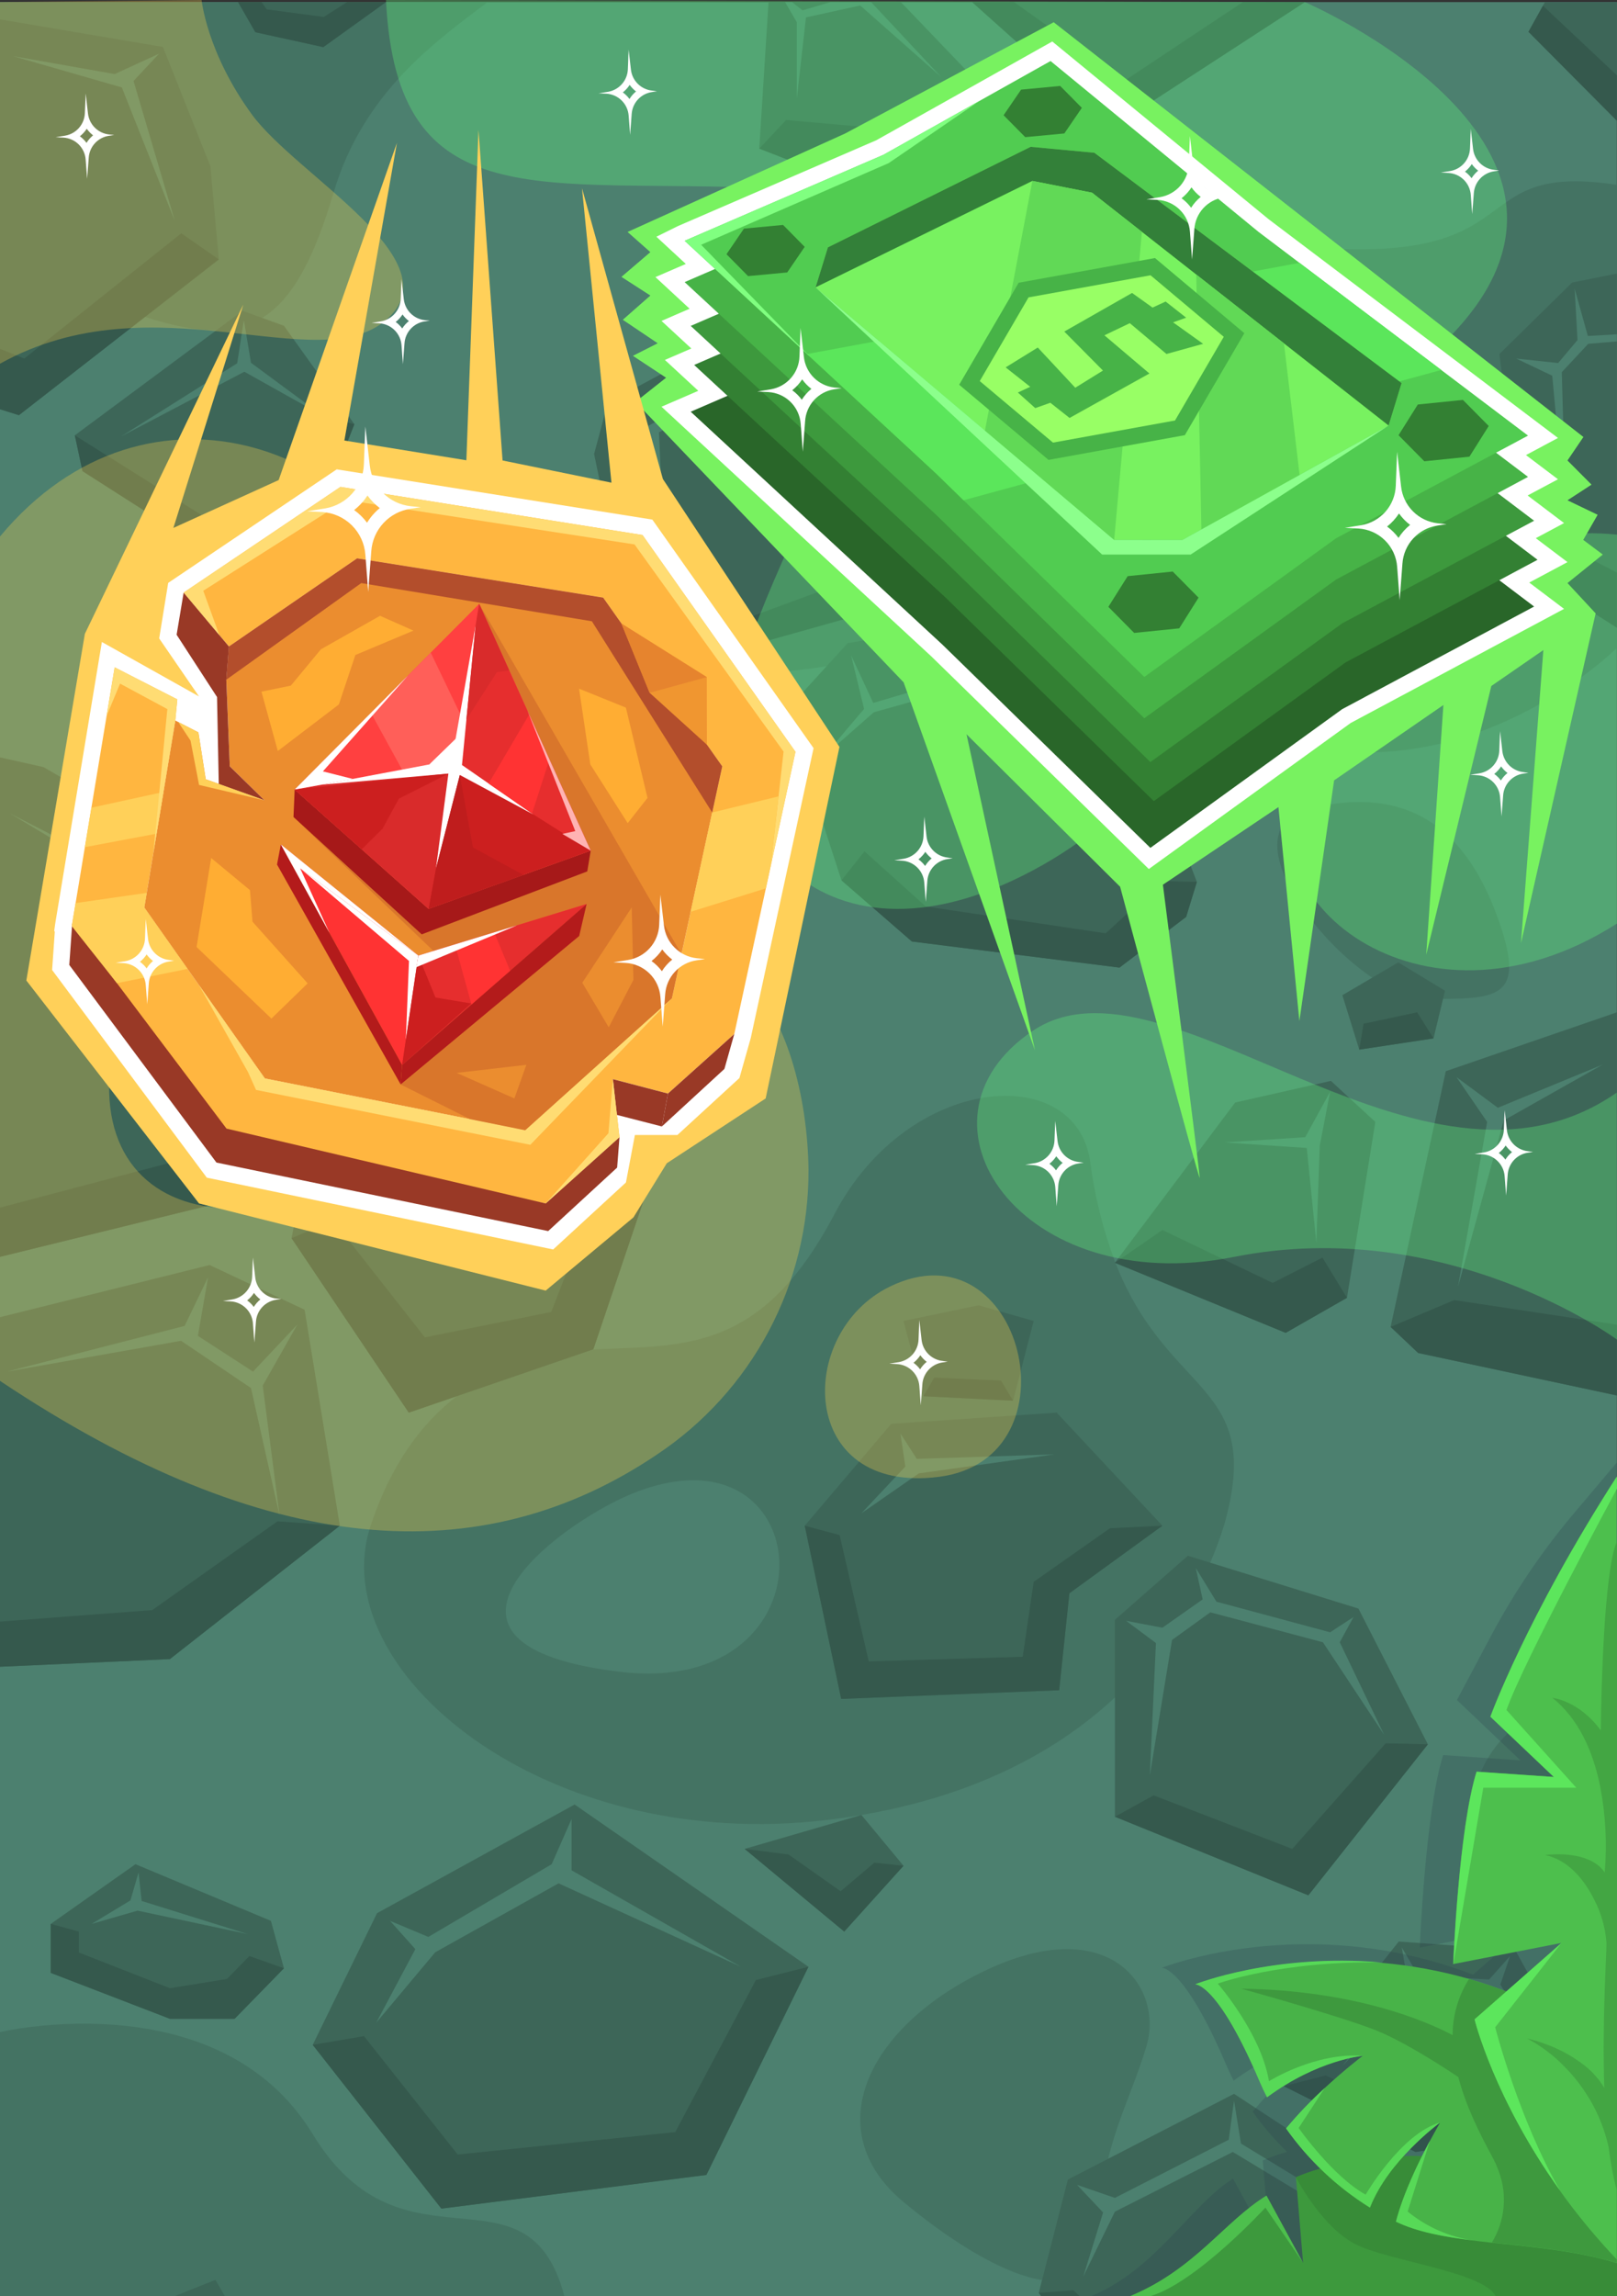 <svg width="386" height="548" viewBox="0 0 386 548" fill="none" xmlns="http://www.w3.org/2000/svg">
<rect x="0" y="0" width="386" height="548" fill="#333333" stroke="none"/>
<g clip-path="url(#clip0_884_20998)">
<g clip-path="url(#clip1_884_20998)">
<path d="M385.97 0.5H0V548H385.97V0.5Z" fill="#4C806F"/>
<path d="M386 44.121C346.62 38.126 369.17 66.181 302.86 57.998C236.55 49.816 212.79 33.451 195.24 65.292C177.69 97.133 100.17 147.667 152.09 158.207C204.01 168.747 235.46 141.652 270.56 149.845C305.66 158.037 300.15 181.835 332 179.338C363.85 176.84 386 154.6 386 154.6V44.121Z" fill="#447363"/>
<path d="M86.24 135.447C60.33 149.065 75.45 164.74 67.32 185.971C61.01 202.466 93.32 213.256 108.42 204.004C123.52 194.753 152.55 180.756 131.58 165.34C109.29 148.945 113.79 120.98 86.24 135.447Z" fill="#447363"/>
<path d="M312.4 193.034C289.89 198.659 323.73 238.403 340.4 238.403C357.07 238.403 364.35 238.752 357.95 220.249C351.55 201.746 339.46 186.27 312.4 193.034Z" fill="#447363"/>
<path d="M116.39 0.5C104.39 9.632 86.78 21.84 79.66 45.899C74.87 62.094 69.66 71.525 62.58 75.871C61.285 76.662 59.898 77.293 58.45 77.749L58 77.929C55.957 78.51 53.844 78.809 51.72 78.819C46.86 78.898 41.25 77.76 34.66 75.651C31.18 74.506 27.423 73.137 23.39 71.545C16.53 68.818 8.79 65.431 0 61.554V0.5H116.39Z" fill="#447363"/>
<path d="M266.29 301.444C266.269 301.403 266.252 301.359 266.24 301.315C263.315 293.544 261.301 285.461 260.24 277.227C256.83 253.248 216.82 256.246 199.24 289.685C181.66 323.125 163.04 320.997 141.65 322.056C130.23 322.625 118.76 325.762 108.99 333.265C100.45 339.839 93.23 349.73 88.46 364.167C77.08 398.526 129.77 442.596 197.77 434.313C230.09 430.387 251.77 418.508 266.14 405.13C269.626 401.913 272.862 398.436 275.82 394.729C278.364 391.551 280.702 388.214 282.82 384.738C284.14 382.58 285.3 380.472 286.34 378.434C286.6 377.935 286.84 377.435 287.08 376.956C287.74 375.597 288.35 374.268 288.89 372.959C290.142 370.08 291.237 367.135 292.17 364.137C302 329.789 279.09 333.975 266.29 301.444ZM147.78 398.976C94.78 392.501 133.14 364.087 149.97 356.874C196.05 337.142 200.8 405.46 147.78 398.976Z" fill="#447363"/>
<path d="M134.72 548H0V484.977C0 484.977 52.27 472.618 74.65 509.335C96.26 544.803 125.85 514.53 134.72 548Z" fill="#447363"/>
<path d="M234.79 470.49C206.79 484.028 195.34 508.606 215.68 525.53C236.02 542.455 260.4 554.214 261.86 532.744C263.32 511.273 269.33 502.691 273.64 488.474C277.95 474.257 264.76 455.994 234.79 470.49Z" fill="#447363"/>
<path d="M385.93 405.461C357.42 403.144 345.72 429.21 354.5 441.259C363.28 453.308 385.91 459.342 385.91 459.342L385.93 405.461Z" fill="#447363"/>
<path d="M145.11 96.073L141.82 108.342L149.87 147.306L164.49 158.166L217.69 143.22L233.6 120.621L220.25 71.116L202.7 65.291L145.11 96.073Z" fill="#3D6658"/>
<path d="M242.92 87.351L241.83 128.094L248.41 138.414L287.53 154.6L312.22 146.957L318.43 110.66L311.3 88.6L252.98 81.486L242.92 87.351Z" fill="#3D6658"/>
<path d="M187.71 169.546L200.87 210.109L217.69 224.705L267.24 230.93L283.15 218.831L285.71 210.468L267.24 162.792L233.6 148.025L202.34 153.51L187.71 169.546Z" fill="#3D6658"/>
<path d="M281.87 159.645L274.68 166.528L281.87 180.635L292.11 186.69L302.83 179.217V163.321L281.87 159.645Z" fill="#3D6658"/>
<path d="M239.02 25.507L212.33 39.025H190.39L181.25 35.468L183.46 0.5H215.05L239.02 25.507Z" fill="#3D6658"/>
<path d="M311.49 0.5L265.5 30.403L232.06 0.5H311.49Z" fill="#3D6658"/>
<path d="M0 4.627L38.89 11.211L50.22 39.675L52.23 61.915L4.52 99.091L0 97.672V4.627Z" fill="#3D6658"/>
<path d="M57.9 74.184L17.86 103.896L19.69 112.439L62.29 139.654L71.25 135.388L84.59 101.229L67.78 77.75L57.9 74.184Z" fill="#3D6658"/>
<path d="M66.31 210.819L67.78 235.556L86.97 237.684L100.14 222.748L93.92 209.58L77.1 206.373L66.31 210.819Z" fill="#3D6658"/>
<path d="M78.56 248.894L69.6 295.512L97.58 337.144L141.64 322.017L159.37 269.535L150.96 258.685L101.23 239.293L78.56 248.894Z" fill="#3D6658"/>
<path d="M0 299.957L58.63 285.55L64.67 267.217L56.07 209.58L10.37 183.074L0 180.756V299.957Z" fill="#3D6658"/>
<path d="M0 314.363L50.04 301.914L72.71 312.584L81.12 364.127L40.56 395.958L0 397.787V314.363Z" fill="#3D6658"/>
<path d="M192.1 364.128L212.76 339.81L252.25 337.143L277.48 364.128L255.28 380.253L252.84 403.392L200.8 405.46L192.1 364.128Z" fill="#3D6658"/>
<path d="M215.68 315.262L220.44 333.226L241.83 334.295L246.76 315.262L233.6 311.525L215.68 315.262Z" fill="#3D6658"/>
<path d="M266.14 301.375L306.91 318.1L321.54 309.738L328.31 267.756L317.7 257.965L294.85 263.13L266.14 301.375Z" fill="#3D6658"/>
<path d="M345.13 255.657L331.96 316.681L338.54 322.905L385.97 333.046V241.6L345.13 255.657Z" fill="#3D6658"/>
<path d="M320.44 237.514L324.47 250.503L342.2 247.825L344.94 236.445L333.79 229.682L320.44 237.514Z" fill="#3D6658"/>
<path d="M385.97 149.804L364.69 136.276L357.92 84.504L375.29 67.429L385.97 65.291V149.804Z" fill="#3D6658"/>
<path d="M385.97 0.5V28.824L364.87 7.594L368.32 1.369L368.8 0.5H385.97Z" fill="#3D6658"/>
<path d="M92.14 0.5L77.18 11.25L60.96 7.693L56.83 0.5H92.14Z" fill="#3D6658"/>
<path d="M283.56 371.301L266.14 386.587V433.584L312.32 452.337L340.85 416.3L324.27 383.899L283.56 371.301Z" fill="#3D6658"/>
<path d="M90 456.604L137.17 430.668L192.99 469.393L168.62 519.077L105.36 527.11L74.65 488.026L90 456.604Z" fill="#3D6658"/>
<path d="M177.76 441.259L201.53 460.991L215.68 445.285L205.63 433.166L177.76 441.259Z" fill="#3D6658"/>
<path d="M32.34 444.914L64.67 458.432L67.78 469.751L56 481.81H40.56L12.12 470.85V459.161L32.34 444.914Z" fill="#3D6658"/>
<path d="M331.34 523.823L327.45 548.001H248.54L247.97 547.212L248.75 544.154H248.76L254.92 520.176L264.53 515.221L294.58 499.715L331.34 523.823Z" fill="#3D6658"/>
<path d="M306.47 497.886L337.92 513.591L375.22 507.747L379.6 497.886L361.69 465.375L333.9 463.367L306.47 497.886Z" fill="#3D6658"/>
<path d="M385.97 523.094L385.95 548.001H339.93L343.04 524.562L385.97 523.094Z" fill="#3D6658"/>
<path d="M53.68 548H41.71L51.43 544.104L53.68 548Z" fill="#3D6658"/>
<path d="M156.63 140.902L169.24 150.863L214.22 134.318L224.82 118.043L233.6 120.621L217.69 143.22L164.49 158.166L149.87 147.306L156.63 140.902Z" fill="#35594D"/>
<path d="M252.25 127.025L283.15 143.57L306 136.277L312.22 146.957L287.53 154.6L248.41 138.415L241.83 128.094L252.25 127.025Z" fill="#35594D"/>
<path d="M187.65 28.644L211.78 30.782L228.12 21.99L239.02 25.497L212.33 39.025H190.39L181.25 35.468L187.65 28.644Z" fill="#35594D"/>
<path d="M311.49 0.5L265.5 30.403L232.06 0.5H242.07L268.42 19.283L296.68 0.5H311.49Z" fill="#35594D"/>
<path d="M79.48 291.235L101.42 319.17L131.58 313.125L148.04 270.784L159.37 269.535L141.64 322.017L97.58 337.143L69.6 295.511L79.48 291.235Z" fill="#35594D"/>
<path d="M277.48 293.553L303.81 306.181L315.69 300.137L321.54 309.738L306.91 318.1L266.14 301.376L277.48 293.553Z" fill="#35594D"/>
<path d="M347.14 310.277L385.97 316.152V333.047L338.54 322.906L331.96 316.682L347.14 310.277Z" fill="#35594D"/>
<path d="M325.5 244.327L338.3 241.6L342.2 247.824L324.47 250.501L325.5 244.327Z" fill="#35594D"/>
<path d="M206.36 203.176L220.99 216.334L263.95 222.748L277.48 210.289L285.71 210.469L283.15 218.831L267.24 230.93L217.69 224.706L200.87 210.109L206.36 203.176Z" fill="#35594D"/>
<path d="M284.79 176.31L292.47 179.158L299 175.381L302.83 179.218L292.11 186.691L281.87 180.636L274.68 166.529L279.06 167.708L284.79 176.31Z" fill="#35594D"/>
<path d="M370.72 128.803L385.97 136.636V149.804L364.69 136.276L370.72 128.803Z" fill="#35594D"/>
<path d="M368.32 1.369L385.97 17.964V28.814L364.87 7.583L368.32 1.369Z" fill="#35594D"/>
<path d="M17.86 103.895L58.57 129.511L67.35 128.572L79.05 99.988L84.59 101.227L71.25 135.386L62.29 139.652L19.69 112.437L17.86 103.895Z" fill="#35594D"/>
<path d="M0 288.218L49.43 275.17L56.13 262.592L64.67 267.218L58.63 285.551L0 299.958V288.218Z" fill="#35594D"/>
<path d="M0 83.264L5.8 85.572L43.28 55.68L52.23 61.914L4.52 99.09L0 97.671V83.264Z" fill="#35594D"/>
<path d="M92.14 0.5L77.18 11.25L60.96 7.693L56.83 0.5H62.45L63.65 2.238L77.3 4.047L82.84 0.5H92.14Z" fill="#35594D"/>
<path d="M223 328.781L238.96 329.491L241.83 334.296L220.44 333.227L223 328.781Z" fill="#35594D"/>
<path d="M71 228.351L85.88 230.04L93.78 220.139L100.14 222.746L86.97 237.683L67.78 235.555L71 228.351Z" fill="#35594D"/>
<path d="M0 387.008L36.33 384.271L66.24 363.08L81.12 364.129L40.56 395.96L0 397.788V387.008Z" fill="#35594D"/>
<path d="M74.65 488.026L86.89 485.947L109.26 514.202L161.19 508.847L180.44 472.56L192.99 469.393L168.62 519.077L105.36 527.11L74.65 488.026Z" fill="#35594D"/>
<path d="M12.12 459.162L18.82 460.99V465.986L40.56 474.508L54.17 472.31L59.53 466.835L67.78 469.752L56 481.811H40.56L12.12 470.851V459.162Z" fill="#35594D"/>
<path d="M192.1 364.129L200.43 366.367L207.38 396.509L244.13 395.41L246.76 377.517L264.97 364.728L277.48 364.129L255.28 380.254L252.84 403.393L200.8 405.461L192.1 364.129Z" fill="#35594D"/>
<path d="M177.76 441.258L188.24 442.597L200.68 451.369L208.72 444.545L215.68 445.284L201.53 460.99L177.76 441.258Z" fill="#35594D"/>
<path d="M266.14 433.585L275.39 428.479L308.48 441.258L330.79 416.051L340.85 416.301L312.32 452.338L266.14 433.585Z" fill="#35594D"/>
<path d="M306.47 497.886L316.47 495.328L339.02 506.288L368.51 502.631L372.9 496.297L379.6 497.886L375.22 507.747L337.92 513.591L306.47 497.886Z" fill="#35594D"/>
<path d="M257.72 548H248.54L247.97 547.211L256.26 546.602L257.72 548Z" fill="#35594D"/>
<path d="M158.76 134.378L154.01 104.725L145.96 96.662L154.5 101.767L197.28 78.868L202.76 68.078L200.94 79.468L206.18 80.297L216.9 73.493L211.17 82.075L219.58 114.336L208.13 83.854L198.38 81.486L157.3 103.186L158.76 134.378Z" fill="#4C806F"/>
<path d="M224.67 18.384L205.34 1.309L192.4 4.157L190.21 23.549V5.316L187.41 0.5H189.08L191.58 2.468L198.26 0.5H207.95L224.67 18.384Z" fill="#4C806F"/>
<path d="M3.12 13.398L27.37 17.674L37.97 12.809L31.88 19.333L41.75 52.782L29.08 20.871L3.12 13.398Z" fill="#4C806F"/>
<path d="M253.71 119.79V94.174L246.52 88.119L253.71 90.847L252.98 83.613L256.39 90.617L301 95.832L309.9 90.727L302.71 98.44L309.9 123.827L299.78 98.32L256.64 93.055L253.71 119.79Z" fill="#4C806F"/>
<path d="M197.77 179.516C197.77 179.066 206.27 169.195 206.27 169.195L203.16 156.377L208.46 167.767L233.05 160.473L234.05 150.482L236.7 160.473L257.63 169.635L265.77 164.12L260.1 171.503L273.63 208.15L257.17 172.392L235 162.611L208.58 169.995L197.77 179.516Z" fill="#4C806F"/>
<path d="M373.83 125.247L370.54 89.669L361.94 85.573L371.95 86.642L376.57 81.167L375.89 68.898L379.04 80.188L385.97 79.788V81.487L379.13 82.056L372.82 88.82L373.83 125.247Z" fill="#4C806F"/>
<path d="M28.95 104.136L56.62 86.701L58.21 76.381L59.91 86.582L76.86 99.09L58.33 88.72L28.95 104.136Z" fill="#4C806F"/>
<path d="M81.67 289.635L89.99 262.51L80.76 250.761L92.46 259.753L102.15 256.726V241.959L105.8 256.456L144.65 267.576L105.53 259.573L93 262.95L81.67 289.635Z" fill="#4C806F"/>
<path d="M51.87 257.795L41.81 217.762L2.32 194.104L42.91 214.915L54.06 211.358L45.29 217.582L51.87 257.795Z" fill="#4C806F"/>
<path d="M1.65 327.352L44.07 316.442L49.67 304.822L47.24 318.819L60.4 327.352L71 316.092L62.72 330.679L66.74 361.75L59.91 331.268L43.22 319.998L1.65 327.352Z" fill="#4C806F"/>
<path d="M205.63 361.162L216.11 350.012L214.95 342.119L218.85 348.174L251.7 347.105L219.34 351.64L205.63 361.162Z" fill="#4C806F"/>
<path d="M292.2 272.652L311.58 271.403L317.52 260.553L315.05 273.421L314.23 296.67L311.94 273.98L292.2 272.652Z" fill="#4C806F"/>
<path d="M348.05 307.07L355 267.756L347.69 257.076L357.56 264.379L382.61 254.059L358.97 267.396L348.05 307.07Z" fill="#4C806F"/>
<path d="M274.48 423.724L275.94 392.122L268.81 386.827L277.48 388.476L287.09 381.712L285.45 374.219L290.38 382.261L317.52 389.565L323.11 385.918L319.82 391.943L330.42 414.042L315.8 391.943L288.92 384.799L279.78 391.393L274.48 423.724Z" fill="#4C806F"/>
<path d="M89.82 482.73L99.15 465.186L93.11 458.433L102.25 462.269L131.69 444.915L136.44 434.135V446.374L176.85 469.393L133.34 449.481L103.9 465.926L89.82 482.73Z" fill="#4C806F"/>
<path d="M21.87 459.162L31.13 453.557L33.08 446.863L33.81 453.687L59.17 461.6L32.84 455.995L21.87 459.162Z" fill="#4C806F"/>
<path d="M320.49 493.01L335.97 472.678L334.63 464.766L338.53 471.46L355.47 472.439L360.47 466.834L358.15 473.648L371.93 495.328L355.84 474.507L338.41 474.387L320.49 493.01Z" fill="#4C806F"/>
<path d="M258.57 543.365L263.33 528.029L257.11 521.445L266.14 524.552L293.31 510.675L294.58 501.354L296.24 511.584L318.72 525.282L329.14 524.922L318.54 528.759L316.53 546.592L316.47 526.99L294.29 513.592L266.14 527.839L258.57 543.365Z" fill="#4C806F"/>
<path d="M383.14 531.985L353.03 533.934L348.98 548.001H348.75L349.99 533.324L344.75 525.531L351.94 531.256L383.14 531.985Z" fill="#4C806F"/>
<g style="mix-blend-mode:multiply" opacity="0.25">
<path d="M260.49 547.99H269.82L275.55 547.7L349 544.003H378V506.038C378.3 505.868 378 500.203 378 500.043V499.174V498.785L378.3 493.1L380.45 453.276L380.91 444.824L381.91 426.231L384.89 371.661L385.75 355.675L385.97 352.438V349.031L376.44 360.321C368.51 369.591 361.622 379.702 355.9 390.473L347.79 405.739L362.94 420.126L344.5 418.868C340.21 432.495 338.92 464.826 338.92 464.826L347.21 463.207L347.9 463.077L364.6 459.81H364.71L356.55 466.974L351.64 471.28C348.633 470.127 345.663 469.128 342.73 468.282C335.9 466.327 328.898 465.035 321.82 464.426C295.97 462.198 277.33 469.641 277.33 469.641C277.33 469.641 282.64 469.132 292.74 492.86C293.27 494.099 293.85 495.338 294.49 496.567C296.1 495.378 297.69 494.329 299.23 493.409C300.08 492.89 300.91 492.41 301.73 491.991C310.57 487.255 317.31 486.676 317.31 486.676C316.94 486.965 313.31 489.753 308.9 493.759L308.26 494.349C306.34 496.117 304.31 498.095 302.36 500.173C301.21 501.412 300.09 502.691 299.03 503.98C301.464 507.417 304.209 510.624 307.23 513.561C305.261 514.129 303.328 514.813 301.44 515.609L302.15 524.141L302.41 527.209L303.15 536.051L299.54 529.517L298.14 526.939L294.35 519.945C284.37 526.12 276 541.566 260.49 547.99ZM327.06 510.594C329.718 507.671 332.637 504.996 335.78 502.601V502.681C335.55 503.081 334.62 504.679 333.38 506.987C332.81 508.056 332.18 509.285 331.51 510.604C330 510.534 328.53 510.534 327.06 510.594Z" fill="#27404D"/>
</g>
<path d="M386 537.729V547.99H269.82C285.3 541.565 292.37 530.106 302.35 524.011L311.07 540.097L309.36 519.655C322.6 513.991 345.87 512.392 358.25 518.457C368.43 523.428 377.789 529.927 386 537.729Z" fill="#3D993D"/>
<path d="M386 537.73V547.991H357C354.16 542.306 332.56 539.768 324.13 535.882C315.7 531.995 309.34 519.607 309.34 519.607C322.58 513.942 345.85 512.343 358.23 518.408C368.421 523.393 377.786 529.909 386 537.73Z" fill="#388C38"/>
<path d="M285.3 473.618C285.3 473.618 290.08 473.159 299.2 493.39C299.69 494.479 300.2 495.628 300.71 496.837C301.22 498.046 301.71 499.075 302.28 500.184L302.46 500.544C314.59 491.552 325.28 490.653 325.28 490.653C324.89 490.952 320.91 494.01 316.23 498.326C312.937 501.322 309.853 504.54 307 507.957C309.423 511.403 312.165 514.614 315.19 517.548C318.769 521.085 322.73 524.215 327 526.88C328.908 522.338 331.618 518.175 335 514.591C337.662 511.672 340.58 508.997 343.72 506.598V506.678C343.49 507.078 342.56 508.676 341.32 510.984C340.75 512.053 340.11 513.282 339.45 514.611C336.857 519.601 334.774 524.84 333.23 530.247C338.39 532.704 344.81 533.893 351.81 534.742C352.11 534.742 352.43 534.832 352.74 534.862L353.34 534.932C354.27 535.052 355.22 535.152 356.17 535.252C363.23 536.021 370.7 536.671 377.97 538.119C380.67 538.641 383.341 539.308 385.97 540.118V509.535L379.58 501.213L378.02 499.215L373.5 493.33L369.5 488.155L361.63 477.914L359.63 475.307C356.623 474.154 353.653 473.155 350.72 472.309C343.89 470.354 336.888 469.062 329.81 468.453C303.94 466.175 285.3 473.618 285.3 473.618Z" fill="#48B348"/>
<path d="M296.29 474.616C296.29 474.616 318.65 480.801 327.9 484.338C334.19 486.745 343.08 492.33 348.12 495.707C349.89 502.551 353.17 509.115 356.12 514.55C356.771 515.726 357.327 516.952 357.78 518.217C358.812 520.987 359.2 523.956 358.914 526.899C358.628 529.841 357.676 532.681 356.13 535.201C363.19 535.971 370.66 536.62 377.93 538.069C380.631 538.591 383.301 539.258 385.93 540.067V509.535L379.54 501.212L377.98 499.214L373.46 493.329L369.46 488.154L361.59 477.913L359.59 475.306C356.583 474.154 353.613 473.154 350.68 472.309C348.126 476.312 346.766 480.959 346.76 485.706C340.47 482.359 323.38 475.006 296.29 474.616Z" fill="#3E993E"/>
<path d="M359.64 475.236L352 481.94C352 481.94 356.59 500.793 372.47 522.903V522.963C374.16 525.321 375.97 527.708 377.93 530.116C378.46 530.776 379.01 531.445 379.57 532.114C381.57 534.472 383.67 536.86 385.93 539.228V352.398L385.88 352.468C364.33 385.998 355.75 409.696 355.75 409.696L370.9 424.083L352.46 422.824C349.28 432.925 347.75 453.276 347.17 463.137C346.97 466.584 346.88 468.752 346.88 468.752L356.51 466.874L372.56 463.737H372.67L359.64 475.236Z" fill="#4DBF4D"/>
<path d="M386 355.285C386 355.285 363.77 396.368 359.61 408.107L376.28 426.66H354.08L346.92 468.802C346.92 468.802 348.21 436.501 352.5 422.844L370.94 424.103L355.79 409.716C355.79 409.716 364.38 385.987 385.97 352.418L386 355.285Z" fill="#5CE65C"/>
<path d="M356.92 483.829C356.92 483.829 362.56 505.809 372.47 522.904C356.59 500.784 352 481.941 352 481.941L372.71 463.768L356.92 483.829Z" fill="#5CE65C"/>
<path d="M290.7 473.419C290.7 473.419 301.03 485.248 302.92 496.698C302.92 496.698 313.92 489.794 325.28 490.643C325.28 490.643 314.59 491.562 302.46 500.534C301.82 499.305 301.24 498.067 300.71 496.828C290.61 473.099 285.3 473.569 285.3 473.569C285.3 473.569 303.94 466.126 329.79 468.354C305.47 467.974 290.7 473.419 290.7 473.419Z" fill="#57D957"/>
<path d="M343.78 506.538C343.35 506.858 331.27 515.85 327.03 526.86C319.15 521.976 312.337 515.553 307 507.977C309.853 504.56 312.937 501.342 316.23 498.346L310 507.867C310 507.867 318.2 519.516 326 523.773C326 523.773 334.33 509.296 343.78 506.538Z" fill="#57D957"/>
<path d="M351.81 534.713C344.81 533.864 338.39 532.715 333.23 530.218C334.89 523.634 338.76 515.761 341.32 510.955L336.03 527.81C340.556 531.514 346.015 533.903 351.81 534.713Z" fill="#57D957"/>
<path d="M364.5 486.486C367.84 488.254 370.877 490.54 373.5 493.26C375.179 494.948 376.699 496.788 378.04 498.755C378.57 499.524 379.04 500.323 379.58 501.172C381.629 504.678 383.12 508.479 384 512.442C384.24 514.44 384.54 516.289 384.88 518.077C385.2 519.736 385.56 521.314 385.97 522.773V367.914C385.485 369.113 385.123 370.359 384.89 371.631C382.37 383.78 382.13 412.973 382.13 412.973C376.82 405.78 370.57 405.21 370.57 405.21C377.11 410.405 380.37 418.498 381.95 426.191C383.287 433.005 383.663 439.973 383.07 446.892C382.51 446.056 381.789 445.339 380.95 444.784C376.36 441.637 368.86 442.726 368.86 442.726C374.24 443.865 378.1 448.451 380.49 453.236C382.211 456.489 383.233 460.066 383.49 463.737C383.49 467.104 382.42 482.719 382.97 498.315C381.771 496.3 380.216 494.52 378.38 493.06C375.712 490.95 372.733 489.265 369.55 488.064C367.908 487.415 366.22 486.887 364.5 486.486Z" fill="#43A643"/>
<path d="M311.07 540.047L302.07 526.869C302.07 526.869 285.75 544.653 274.64 547.99H269.79C285.27 541.566 292.34 530.106 302.32 524.012L311.07 540.047Z" fill="#4DBF4D"/>
<path opacity="0.3" d="M0 329.559C63.89 372.21 115 375.278 156.74 347.203C167.957 339.751 177.144 329.63 183.473 317.75C189.803 305.869 193.077 292.603 193 279.145C192.6 244.797 173.08 198.689 125.48 250.082C77.88 301.475 23.72 298.618 26.12 256.916C28.52 215.214 120.86 199.218 105.9 152.421C90.94 105.624 35.2 85.792 0 128.043V329.559Z" fill="#FFD34D"/>
<path opacity="0.3" d="M92.14 0C94.71 52.672 129.34 42.351 183.96 44.959C238.58 47.567 191.79 114.096 178.37 155.088C164.95 196.081 194.96 235.225 246.52 207.75C298.08 180.276 306.69 119.081 344.94 81.536C392.1 35.188 311.49 0.5 311.49 0.5L92.14 0Z" fill="#65FF7F"/>
<path opacity="0.3" d="M386 220.419C338.25 250.801 295.28 212.107 312.22 187.539C329.16 162.971 343.57 123.268 386 127.594V220.419Z" fill="#65FF7F"/>
<path opacity="0.3" d="M385.93 260.763C339.38 293.183 278.33 224.616 246.52 246.027C214.71 267.437 243.71 310.098 294.58 299.977C345.45 289.857 386 319.709 386 319.709L385.93 260.763Z" fill="#65FF7F"/>
<path opacity="0.3" d="M212.4 307.069C189.88 318.059 190.46 356.804 224.18 352.458C257.9 348.112 244.12 291.604 212.4 307.069Z" fill="#FFD34D"/>
<path opacity="0.3" d="M0 86.801C36.61 66.419 75.67 90.507 92.14 76.38C108.61 62.253 70.88 42.012 60.14 27.335C49.4 12.659 48.12 0 48.12 0L0 0.5V86.801Z" fill="#FFD34D"/>
<path d="M149.81 55.359L155.25 60.175L148.34 66.079L155.25 70.535L148.67 76.32L157 81.925L151.08 84.922L159 90.147L151.71 95.912L215.71 162.851L247.06 250.661L230.72 175.24L267.39 211.636C267.39 211.636 286.39 282.472 286.39 281.083C286.39 279.694 277.6 211.147 277.6 211.147L305.18 192.624L310.18 243.687L318.47 186.24L344.56 168.256L340.46 227.852L356 163.72L368.42 155.148L363.08 225.084L380.9 146.386L374.18 139.153L382.61 132.349L377.94 128.852L381.38 122.857L374.18 119.401L379.92 115.664L374.18 109.899L377.98 104.294L251.53 5.305L201.73 31.87L149.81 55.359Z" fill="#78F260"/>
<path d="M228.77 162.951L222.31 156.646L191.47 128.123L157.91 97.071L166.69 93.274L158.72 85.901L165.03 83.174L157.91 76.59L164.62 73.682L156.46 66.129L163.71 62.992L156.69 56.498L161.8 53.97L209.19 33.469L231.94 20.71L251.19 9.9L302.82 52.302L312.54 59.655L346.38 85.222L371.91 104.524L364.27 108.61L371.91 114.385L364.66 118.252L373.36 124.836L366.62 128.442L374.18 134.157L365.05 139.033L373.36 145.317L322.44 172.542L274.24 207.4L228.77 162.951Z" fill="white"/>
<path d="M366.21 144.758L320.39 169.255L274.61 202.355L231.47 160.194L224.97 153.85L194.09 125.286L164.88 98.26L212.35 77.739L252.24 55.359L301.88 96.132L311.66 103.525L345.5 129.102L366.21 144.758Z" fill="#296629"/>
<path d="M367.03 133.598L321.2 158.096L275.43 191.195L232.28 149.024L225.79 142.68L194.91 114.116L165.7 87.1L213.17 66.569L253.05 44.19L302.69 84.962L312.47 92.365L346.32 117.932L367.03 133.598Z" fill="#338033"/>
<path d="M366.21 124.277L320.39 148.775L274.61 181.875L231.47 139.703L224.97 133.369L194.09 104.805L164.88 77.78L212.35 57.248L252.24 34.879L301.88 75.642L311.66 83.045L345.5 108.612L366.21 124.277Z" fill="#3D993D"/>
<path d="M364.76 113.816L318.94 138.314L273.16 171.414L230.02 129.252L223.52 122.908L192.64 94.344L163.43 67.329L210.9 46.798L250.78 24.418L300.42 65.191L310.2 72.584L344.05 98.161L364.76 113.816Z" fill="#47B347"/>
<path d="M364.76 103.965L318.94 128.462L273.16 161.562L230.02 119.391L223.52 113.057L192.64 84.493L163.43 57.467L210.9 36.936L250.78 14.566L300.42 55.339L310.2 62.733L344.05 88.309L364.76 103.965Z" fill="#51CC51"/>
<path d="M344.05 88.299L230 119.391L223.5 113.057L192.64 84.493C216.31 80.136 276.75 68.937 310.2 62.732L344.05 88.299Z" fill="#5BE65B"/>
<path d="M197.63 59.035L194.69 68.576L265.97 128.852L282.25 128.861L331.48 101.556L334.58 91.426L261.24 36.456L246.03 35.037L197.63 59.035Z" fill="#78F260"/>
<path d="M194.69 68.576L246.44 43.18L260.68 45.987L331.48 101.556L334.58 91.426L261.24 36.456L246.03 35.037L197.63 59.035L194.69 68.576Z" fill="#338039"/>
<path d="M355.38 101.668L349.22 95.443L338.45 96.542L333.85 103.866L340 110.09L350.77 108.991L355.38 101.668Z" fill="#338033"/>
<path d="M286.11 142.641L279.95 136.406L269.19 137.505L264.58 144.829L270.74 151.053L281.5 149.964L286.11 142.641Z" fill="#338033"/>
<path d="M258.25 25.737L253.08 20.512L243.75 21.391L239.57 27.505L244.74 32.731L254.07 31.851L258.25 25.737Z" fill="#338033"/>
<path d="M192.09 58.917L186.93 53.682L177.59 54.561L173.42 60.675L178.58 65.9L187.92 65.021L192.09 58.917Z" fill="#338033"/>
<path d="M194.69 68.578L265.97 128.853L282.25 128.863L331.48 101.558L284.22 132.35H263.09L194.69 68.578Z" fill="#8CFF8C"/>
<path d="M246.44 43.18L235.12 102.765L265.97 128.852L272.59 55.339L260.68 45.987L246.44 43.18Z" fill="#61D956"/>
<path d="M285.56 65.519L286.79 126.334L310.23 113.336L306.5 81.945L285.56 65.519Z" fill="#61D956"/>
<path d="M228.97 91.826L243.17 67.479L275.71 61.584L297.04 79.518L282.84 103.855L250.3 109.76L228.97 91.826Z" fill="#47B347"/>
<path d="M292.13 80.386L274.65 65.699L245.53 70.974L233.88 90.946L251.36 105.633L280.49 100.358L292.13 80.386Z" fill="#98FF65"/>
<path d="M163.43 57.468L210.91 36.937L233.83 24.068L212.13 38.935L167.37 58.417L193.49 85.272L163.43 57.468Z" fill="#80FF80"/>
<path d="M278.45 84.483L287.2 82.055L280.03 76.93L283.15 75.821L278.25 71.964L275.13 73.413L270.24 69.916L254.06 79.128L263.29 88.439L256.68 92.535L247.73 82.944L240.06 87.68L245.93 92.316L242.98 93.684L247.13 97.401L250.73 96.122L255.32 99.749L274.38 89.138L263.64 80.027L269.7 77.129L278.45 84.483Z" fill="#47B347"/>
<path d="M20.26 151.272L58.07 72.714L41.39 125.995L66.52 114.575L94.75 34.109L82.21 105.134L111.33 109.85L114.22 31.012L119.97 109.9L145.96 115.195L138.93 44.929L158.24 114.326L200.39 178.257L182.77 262.161L159.17 277.627L151.21 290.545L130.26 308.019L47.51 287.218L6.29 234.007L20.26 151.272Z" fill="#FFD059"/>
<path d="M49.37 281.063L12.44 231.499L13.08 222.357L12.94 222.187L13.19 220.369L24.32 153.22L47.5 166.208L38 152.371L40.15 139.113L80.38 112.018L155.72 124.007L194.21 178.557L179.21 247.754L176.51 257.285L161.7 270.883H151.56L149.42 282.212L132.05 298.198L49.37 281.063Z" fill="white"/>
<path d="M189.89 179.425L175.28 246.784L159.45 260.991L146.3 257.554L147.88 271.392L130.26 287.217L53.6 272.021L17.23 220.468L27.37 159.264L42.33 166.917L41.85 171.962L34.45 216.602L44.77 231.228V231.238L60.9 254.087L60.91 254.107L63.23 257.384L125.37 269.703L160.39 238.232L172.4 182.902L143.98 142.639L85.24 133.268L54.65 154.298L43.84 141.42L81.27 116.203L153.38 127.693L189.89 179.425Z" fill="#FFB640"/>
<path d="M172.4 182.902L160.39 238.232L125.37 269.703L63.23 257.384L60.91 254.107L60.9 254.087L44.77 231.238V231.228L34.45 216.602L41.85 171.962L47.36 174.79L49.11 185.979L63.12 190.995L54.85 182.902L54.02 162.221L54.65 154.298L85.24 133.268L143.98 142.639L172.4 182.902Z" fill="#EB8D2F"/>
<path d="M54.65 154.298L54.02 162.221L86.23 139.162L141.29 148.274L170.01 193.912L172.4 182.902L143.98 142.639L85.24 133.268L54.65 154.298Z" fill="#B34E2C"/>
<path d="M147.88 271.392L147.32 278.656L130.86 293.812L51.67 277.457L16.54 230.3L17.23 220.469L54.07 269.354L130.26 287.218L147.88 271.392Z" fill="#993926"/>
<path d="M175.28 246.783L172.93 255.106L158 268.843L159.45 260.99L175.28 246.783Z" fill="#993926"/>
<path d="M148.34 148.812L168.72 161.601L168.75 177.736L155.08 165.347L148.34 148.812Z" fill="#F09630"/>
<path d="M43.84 141.42L42.16 151.491L51.81 166.357L52.22 187.098L63.12 190.995L54.85 182.902L54.02 162.221L54.65 154.298L43.84 141.42Z" fill="#993926"/>
<path d="M158 268.844L147.27 266.087L146.3 257.555L159.45 260.992L158 268.844Z" fill="#993926"/>
<path d="M155.08 165.347L168.72 161.601L148.34 148.812L155.08 165.347Z" fill="#E6842E"/>
<path d="M160.39 238.232L126.59 273.22L61.12 260.122L59.2 255.866L47.51 235.125L60.91 254.108L63.23 257.385L125.37 269.703L160.39 238.232Z" fill="#FFDC73"/>
<path d="M52.36 151.571L48.52 140.991L82.6 119.34L151.47 129.931L187.05 179.375L184 206.591L189.89 179.425L153.38 127.693L81.27 116.203L43.84 141.42L52.36 151.571Z" fill="#FFDC73"/>
<path d="M146.3 257.555L147.88 271.392L130.26 287.218L145.24 270.463L146.3 257.555Z" fill="#FFDC73"/>
<path d="M164.87 217.611L182.82 212.016L184 206.591L185.85 190.066L170.01 193.913L164.87 217.611Z" fill="#FFD059"/>
<path d="M27.91 234.644L44.77 231.237L34.45 216.601L35.03 213.094L18.04 215.532L17.13 221.027L27.91 234.644Z" fill="#FFD059"/>
<path d="M20.26 202.186L37.37 198.968L39.02 189.018L21.82 192.764L20.26 202.186Z" fill="#FFD059"/>
<path d="M25.45 170.863L27.37 159.264L42.33 166.917L41.85 171.962L36.63 203.463L39.95 169.235L28.66 163.15L25.45 170.863Z" fill="#FFDC73"/>
<path d="M64.79 243.097L73.44 234.694L60.27 219.968L59.67 212.444L50.41 204.771L46.92 226.012L64.79 243.097Z" fill="#FFAD33"/>
<path d="M138.23 164.359L140.91 182.423L149.84 196.45L154.57 190.426L149.41 168.885L138.23 164.359Z" fill="#FFAD33"/>
<path d="M76.6 154.968L69.43 163.63L62.41 165.068L66.32 179.235L80.89 168.126L84.83 156.326L98.7 150.502L90.72 146.965L76.6 154.968Z" fill="#FFAD33"/>
<path d="M63.12 190.995L47.52 187.339L45.48 176.748L42.55 172.322L47.36 174.79L49.11 185.98L63.12 190.995Z" fill="#FFD059"/>
<path d="M114.39 144.127L70.06 194.981L105.06 228.47L98.15 239.62L115.85 239.22L95.64 258.822L112.18 267.085L125.37 269.752L160.37 238.281L162.67 227.701L114.39 144.127ZM122.79 262.159L109 256.055L125.65 254.127L122.79 262.159ZM145.31 245.175L139 234.544L150.8 216.561L151.21 233.855L145.31 245.175Z" fill="#D9762B"/>
<path d="M67.04 201.535L99.86 228.061L140.03 215.762L95.99 254.167L67.04 201.535Z" fill="#FF3333"/>
<path d="M99.86 228.06L95.99 254.167L140.03 215.762L99.86 228.06Z" fill="#E62E2E"/>
<path d="M140.03 215.762L138.26 223.385L95.64 258.812L95.99 254.167L140.03 215.762Z" fill="#B31B1B"/>
<path d="M95.99 254.167L67.04 201.535L66.13 206.331L95.64 258.813L95.99 254.167Z" fill="#B31B1B"/>
<path d="M67.04 201.535L99.86 228.061L71.66 207.25L78.64 222.626L67.04 201.535Z" fill="white"/>
<path d="M99.86 228.061L96.88 248.143L97.63 229.34L71.66 207.25L99.86 228.061Z" fill="white"/>
<path d="M108.6 225.383L112.55 239.73L121.77 231.687L117.97 222.516L108.6 225.383Z" fill="#FF3333"/>
<path d="M99.86 228.061L103.96 238.071L112.48 239.49L95.99 254.167L99.86 228.061Z" fill="#CC1F1F"/>
<path d="M99.86 228.061L123.4 220.857L99.4 230.818L99.86 228.061Z" fill="white"/>
<path d="M70.34 188.438L70.06 194.982L100.67 222.996L140.19 207.97L141.01 203.014L102.31 216.902L70.34 188.438Z" fill="#A61919"/>
<path d="M141.01 203.013L102.31 216.911L70.34 188.437L88.55 170.133L102.82 155.756L114.38 144.127L141.01 203.013Z" fill="#FF4040"/>
<path d="M108.77 181.584L108.68 182.064L107.93 186.17L102.31 216.912L70.34 188.438L96.07 183.852L108.76 181.584H108.77Z" fill="#D92B2B"/>
<path d="M102.31 216.902L141.01 203.024L108.77 181.584L102.31 216.902Z" fill="#CC1F1F"/>
<path d="M141.01 203.013L111.11 184.16L108.61 182.582L108.68 182.062L108.76 181.583L110.3 171.322L114.38 144.127L141.01 203.013Z" fill="#E62E2E"/>
<path d="M108.76 181.584L96.07 183.852L88.55 170.135L102.82 155.758L110.3 171.324L108.76 181.584Z" fill="#FF5F59"/>
<path d="M113.54 149.223L107.86 181.433L76.9 187.268L107.04 184.63L104.07 207.28L109.77 184.96L127.31 194.381L110.28 182.582L113.54 149.223Z" fill="white"/>
<path d="M126.32 170.543L116.64 186.998L127 194.161L131.16 181.233L126.32 170.543Z" fill="#FF3333"/>
<path d="M109.33 175.779L102.47 182.453L107.96 182.883L109.33 175.779Z" fill="white"/>
<path d="M70.34 188.437L97.37 161.252L77.08 184.101L84.27 185.919L70.34 188.437Z" fill="white"/>
<path d="M134.24 199.018L141.01 203.015L125.91 169.625L137.33 198.359L134.24 199.018Z" fill="#FFB3B3"/>
<path d="M109.77 184.961L112.9 202.255L124.92 208.799L102.31 216.902L104.07 207.281L109.77 184.961Z" fill="#BF1D1D"/>
<path d="M107.04 184.631L95.21 190.625L91.31 197.789L86.35 202.694L70.34 188.437L107.04 184.631Z" fill="#CC1F1F"/>
<path d="M111.33 171.772L118.62 160.392L121.57 160.032L114.38 144.127L113.54 149.222L111.33 171.772Z" fill="#D92B2B"/>
<path d="M343.19 124.887C340.957 124.633 338.877 123.629 337.291 122.038C335.705 120.448 334.706 118.366 334.46 116.135L333.51 107.812L333.19 115.925C333.111 118.205 332.248 120.387 330.744 122.104C329.241 123.82 327.191 124.966 324.94 125.346L321.04 125.976L324.26 126.136C326.656 126.278 328.917 127.288 330.622 128.976C332.326 130.664 333.356 132.915 333.52 135.307L334.12 143.24L334.78 134.508C334.931 132.274 335.84 130.158 337.356 128.509C338.872 126.86 340.905 125.776 343.12 125.436L345.32 125.097L343.19 124.887ZM333.86 128.394C333.092 127.35 332.168 126.43 331.12 125.666C332.228 124.786 333.187 123.734 333.96 122.549C334.704 123.584 335.597 124.503 336.61 125.277C335.528 126.142 334.599 127.182 333.86 128.354V128.394Z" fill="white"/>
<path d="M257.45 277.316C256.174 277.173 254.984 276.6 254.075 275.693C253.167 274.785 252.594 273.596 252.45 272.321L251.9 267.535L251.72 272.191C251.674 273.501 251.178 274.754 250.314 275.741C249.451 276.727 248.273 277.386 246.98 277.606L244.74 277.966L246.59 278.066C247.966 278.147 249.265 278.727 250.244 279.696C251.223 280.665 251.815 281.957 251.91 283.331L252.25 287.887L252.63 282.891C252.715 281.607 253.237 280.39 254.108 279.442C254.978 278.494 256.147 277.871 257.42 277.676L258.68 277.486L257.45 277.316ZM252.09 279.314C251.649 278.715 251.116 278.189 250.51 277.756C251.15 277.249 251.704 276.641 252.15 275.957C252.573 276.556 253.085 277.085 253.67 277.526C253.046 278.032 252.511 278.64 252.09 279.324V279.314Z" fill="white"/>
<path d="M363.63 184.271C362.355 184.124 361.167 183.551 360.259 182.644C359.351 181.737 358.777 180.55 358.63 179.276L358.09 174.49L357.9 179.156C357.854 180.463 357.359 181.714 356.497 182.699C355.636 183.684 354.461 184.341 353.17 184.561L350.93 184.921L352.78 185.021C354.155 185.103 355.453 185.683 356.43 186.652C357.407 187.621 357.998 188.913 358.09 190.286L358.44 194.842L358.82 189.846C358.905 188.562 359.427 187.345 360.297 186.397C361.168 185.449 362.337 184.826 363.61 184.631L364.87 184.441L363.63 184.271ZM358.28 186.269C357.839 185.67 357.306 185.144 356.7 184.711C357.34 184.203 357.894 183.596 358.34 182.913C358.763 183.511 359.275 184.04 359.86 184.481C359.236 184.987 358.701 185.595 358.28 186.279V186.269Z" fill="white"/>
<path d="M225 324.805C223.723 324.661 222.534 324.088 221.625 323.181C220.717 322.273 220.144 321.084 220 319.809L219.45 315.023L219.27 319.679C219.226 320.989 218.73 322.244 217.866 323.231C217.003 324.218 215.824 324.876 214.53 325.094L212.29 325.454L214.14 325.554C215.516 325.636 216.815 326.215 217.794 327.184C218.773 328.153 219.365 329.445 219.46 330.819L219.8 335.375L220.18 330.379C220.265 329.095 220.786 327.879 221.657 326.93C222.528 325.982 223.697 325.359 224.97 325.164L226.23 324.974L225 324.805ZM219.64 326.803C219.199 326.203 218.665 325.678 218.06 325.244C218.7 324.737 219.254 324.13 219.7 323.446C220.122 324.044 220.635 324.573 221.22 325.014C220.595 325.52 220.061 326.128 219.64 326.813V326.803Z" fill="white"/>
<path d="M364.72 274.75C363.445 274.603 362.257 274.029 361.349 273.122C360.441 272.215 359.867 271.028 359.72 269.754L359.18 264.969L358.99 269.625C358.945 270.933 358.45 272.185 357.588 273.172C356.727 274.158 355.551 274.818 354.26 275.04L352.02 275.399L353.87 275.489C355.245 275.571 356.542 276.151 357.52 277.12C358.497 278.09 359.088 279.382 359.18 280.754L359.53 285.32L359.91 280.325C359.995 279.041 360.516 277.824 361.387 276.876C362.258 275.928 363.427 275.304 364.7 275.109L365.96 274.92L364.72 274.75ZM359.36 276.748C358.916 276.148 358.383 275.619 357.78 275.179C358.42 274.675 358.973 274.072 359.42 273.391C359.848 273.985 360.36 274.513 360.94 274.96C360.316 275.463 359.782 276.067 359.36 276.748Z" fill="white"/>
<path d="M65.93 309.908C64.654 309.763 63.465 309.19 62.557 308.282C61.649 307.375 61.075 306.187 60.93 304.913L60.38 300.127L60.19 304.723C60.144 306.031 59.647 307.284 58.783 308.268C57.92 309.253 56.742 309.91 55.45 310.128L53.21 310.497L55.06 310.587C56.436 310.669 57.735 311.249 58.714 312.218C59.693 313.187 60.285 314.479 60.38 315.853L60.72 320.408L61.1 315.413C61.187 314.131 61.709 312.916 62.58 311.97C63.451 311.024 64.618 310.402 65.89 310.208L67.16 310.008L65.93 309.908ZM60.57 311.906C60.133 311.309 59.603 310.786 59 310.358C59.639 309.856 60.19 309.252 60.63 308.569C61.058 309.16 61.57 309.685 62.15 310.128C61.529 310.637 60.995 311.245 60.57 311.926V311.906Z" fill="white"/>
<path d="M356.64 40.533C355.364 40.389 354.174 39.817 353.265 38.909C352.357 38.002 351.784 36.813 351.64 35.538L351.09 30.752L350.91 35.408C350.866 36.718 350.37 37.973 349.507 38.96C348.643 39.946 347.464 40.605 346.17 40.823L343.93 41.182L345.78 41.282C347.156 41.364 348.455 41.944 349.434 42.913C350.413 43.882 351.005 45.174 351.1 46.547L351.44 51.103L351.82 46.108C351.907 44.824 352.429 43.609 353.3 42.661C354.17 41.713 355.338 41.089 356.61 40.893L357.87 40.703L356.64 40.533ZM351.28 42.531C350.844 41.928 350.314 41.399 349.71 40.963C350.345 40.452 350.895 39.846 351.34 39.164C351.763 39.763 352.275 40.292 352.86 40.733C352.237 41.244 351.703 41.855 351.28 42.541V42.531Z" fill="white"/>
<path d="M226.18 204.664C224.905 204.517 223.717 203.943 222.809 203.036C221.902 202.129 221.327 200.942 221.18 199.668L220.64 194.893L220.45 199.548C220.406 200.856 219.911 202.108 219.05 203.093C218.188 204.078 217.011 204.735 215.72 204.953L213.47 205.323L215.32 205.413C216.696 205.495 217.995 206.074 218.974 207.043C219.953 208.012 220.545 209.304 220.64 210.678L220.99 215.234L221.37 210.239C221.455 208.957 221.975 207.743 222.845 206.797C223.714 205.85 224.88 205.228 226.15 205.033L227.42 204.843L226.18 204.664ZM220.83 206.662C220.384 206.064 219.851 205.536 219.25 205.093C219.89 204.589 220.444 203.985 220.89 203.305C221.312 203.898 221.821 204.423 222.4 204.863C221.783 205.381 221.252 205.995 220.83 206.682V206.662Z" fill="white"/>
<path d="M166.36 228.701C164.361 228.49 162.494 227.605 161.065 226.193C159.636 224.78 158.732 222.923 158.5 220.928L157.64 213.535L157.36 220.739C157.274 222.775 156.488 224.719 155.135 226.244C153.781 227.77 151.943 228.782 149.93 229.111L146.42 229.67L149.32 229.81C151.462 229.923 153.489 230.813 155.023 232.311C156.556 233.81 157.49 235.816 157.65 237.953L158.2 245.006L158.79 237.254C158.935 235.256 159.759 233.368 161.125 231.902C162.49 230.436 164.316 229.479 166.3 229.191L168.3 228.891L166.36 228.701ZM158 231.789C157.308 230.856 156.475 230.037 155.53 229.361C156.528 228.584 157.393 227.649 158.09 226.593C158.758 227.514 159.56 228.329 160.47 229.011C159.499 229.794 158.664 230.733 158 231.789Z" fill="white"/>
<path d="M40.34 229.111C39.065 228.964 37.877 228.39 36.969 227.483C36.061 226.576 35.487 225.39 35.34 224.116L34.79 219.34L34.61 223.996C34.566 225.305 34.069 226.558 33.205 227.543C32.341 228.528 31.163 229.185 29.87 229.401L27.63 229.77L29.48 229.86C30.856 229.942 32.154 230.522 33.134 231.491C34.113 232.46 34.705 233.752 34.8 235.125L35.15 239.681L35.52 234.686C35.609 233.404 36.132 232.191 37.002 231.245C37.873 230.299 39.039 229.677 40.31 229.481L41.58 229.281L40.34 229.111ZM34.99 231.109C34.549 230.507 34.016 229.977 33.41 229.541C34.031 229.048 34.568 228.457 35 227.792C35.428 228.383 35.94 228.908 36.52 229.351C35.919 229.856 35.405 230.457 35 231.129L34.99 231.109Z" fill="white"/>
<path d="M26 32.091C24.724 31.944 23.537 31.371 22.629 30.464C21.721 29.557 21.147 28.37 21 27.096L20.46 22.32L20.26 26.976C20.216 28.284 19.721 29.536 18.859 30.521C17.997 31.506 16.821 32.163 15.53 32.381L13.28 32.751L15.14 32.841C16.515 32.923 17.812 33.503 18.79 34.472C19.767 35.441 20.357 36.733 20.45 38.106L20.8 42.662L21.18 37.666C21.258 36.371 21.779 35.141 22.657 34.184C23.534 33.227 24.715 32.601 26 32.411L27.26 32.221L26 32.091ZM20.65 34.09C20.203 33.492 19.671 32.963 19.07 32.521C19.709 32.017 20.263 31.413 20.71 30.733C21.134 31.326 21.643 31.855 22.22 32.301C21.6 32.813 21.069 33.424 20.65 34.11V34.09Z" fill="white"/>
<path d="M101.39 76.41C100.114 76.266 98.924 75.694 98.015 74.786C97.107 73.879 96.534 72.69 96.39 71.415L95.84 66.629L95.66 71.285C95.616 72.595 95.12 73.85 94.257 74.837C93.393 75.823 92.214 76.482 90.92 76.7L88.68 77.059L90.53 77.159C91.906 77.241 93.205 77.821 94.184 78.79C95.163 79.759 95.755 81.051 95.85 82.424L96.18 86.92L96.56 81.925C96.647 80.641 97.169 79.426 98.04 78.478C98.91 77.53 100.078 76.906 101.35 76.71L102.61 76.52L101.39 76.41ZM96.03 78.408C95.587 77.811 95.058 77.282 94.46 76.84C95.097 76.335 95.647 75.731 96.09 75.051C96.513 75.65 97.025 76.179 97.61 76.62C96.977 77.126 96.433 77.734 96 78.418L96.03 78.408Z" fill="white"/>
<path d="M155.61 21.621C154.335 21.474 153.147 20.9 152.239 19.993C151.331 19.087 150.757 17.9 150.61 16.625L150.06 11.84L149.88 16.496C149.836 17.806 149.34 19.061 148.476 20.047C147.612 21.034 146.434 21.692 145.14 21.911L142.9 22.27L144.75 22.36C146.126 22.442 147.425 23.021 148.404 23.991C149.383 24.96 149.975 26.252 150.07 27.625L150.42 32.191L150.79 27.196C150.878 25.914 151.399 24.701 152.267 23.753C153.136 22.806 154.3 22.181 155.57 21.981L156.84 21.791L155.61 21.621ZM150.26 23.619C149.813 23.021 149.281 22.493 148.68 22.05C149.319 21.549 149.87 20.945 150.31 20.262C150.74 20.854 151.252 21.382 151.83 21.831C151.207 22.34 150.676 22.951 150.26 23.639V23.619Z" fill="white"/>
<path d="M199.16 92.486C197.302 92.275 195.572 91.439 194.252 90.116C192.933 88.792 192.103 87.06 191.9 85.203L191.11 78.279L190.85 85.023C190.796 86.927 190.085 88.753 188.836 90.192C187.587 91.631 185.878 92.594 184 92.916L180.76 93.445L183.44 93.575C185.431 93.694 187.311 94.534 188.728 95.937C190.145 97.34 191.002 99.21 191.14 101.198L191.64 107.812L192.19 100.539C192.299 98.67 193.046 96.895 194.304 95.508C195.563 94.122 197.259 93.207 199.11 92.916L200.94 92.646L199.16 92.486ZM191.4 95.404C190.762 94.534 189.992 93.769 189.12 93.136C190.046 92.404 190.846 91.527 191.49 90.538C192.105 91.4 192.846 92.165 193.69 92.806C192.788 93.54 192.015 94.418 191.4 95.404Z" fill="white"/>
<path d="M292.1 46.668C290.242 46.461 288.511 45.627 287.191 44.305C285.871 42.983 285.042 41.251 284.84 39.395L284.05 32.461L283.78 39.205C283.715 41.101 282.997 42.917 281.747 44.346C280.497 45.775 278.792 46.729 276.92 47.048L273.67 47.577L276.35 47.707C278.344 47.826 280.226 48.667 281.645 50.071C283.064 51.476 283.923 53.349 284.06 55.34L284.56 61.944L285.11 54.681C285.232 52.828 285.98 51.072 287.232 49.699C288.483 48.327 290.165 47.42 292 47.128L293.84 46.848L292.1 46.668ZM284.34 49.585C283.699 48.718 282.93 47.954 282.06 47.317C282.983 46.583 283.783 45.706 284.43 44.72C285.039 45.587 285.782 46.352 286.63 46.988C285.726 47.719 284.952 48.597 284.34 49.585Z" fill="white"/>
<path d="M98 120.81C95.51 120.535 93.189 119.42 91.42 117.649C89.651 115.878 88.539 113.556 88.27 111.069L87.21 101.787L86.86 110.829C86.768 113.367 85.804 115.797 84.13 117.709C82.457 119.621 80.176 120.9 77.67 121.329L73.32 122.029L76.91 122.208C79.578 122.37 82.096 123.496 83.993 125.377C85.891 127.258 87.038 129.765 87.22 132.429L87.9 141.271L88.63 131.54C88.804 129.04 89.828 126.674 91.532 124.835C93.236 122.996 95.518 121.795 98 121.429L100.46 121.06L98 120.81ZM87.6 124.726C86.739 123.577 85.707 122.566 84.54 121.729C85.783 120.756 86.858 119.584 87.72 118.262C88.548 119.4 89.538 120.41 90.66 121.259C89.469 122.241 88.448 123.412 87.64 124.726H87.6Z" fill="white"/>
</g>
</g>
<defs>
<clipPath id="clip0_884_20998">
<rect width="386" height="548" fill="white"/>
</clipPath>
<clipPath id="clip1_884_20998">
<rect width="386" height="548" fill="white"/>
</clipPath>
</defs>
</svg>
